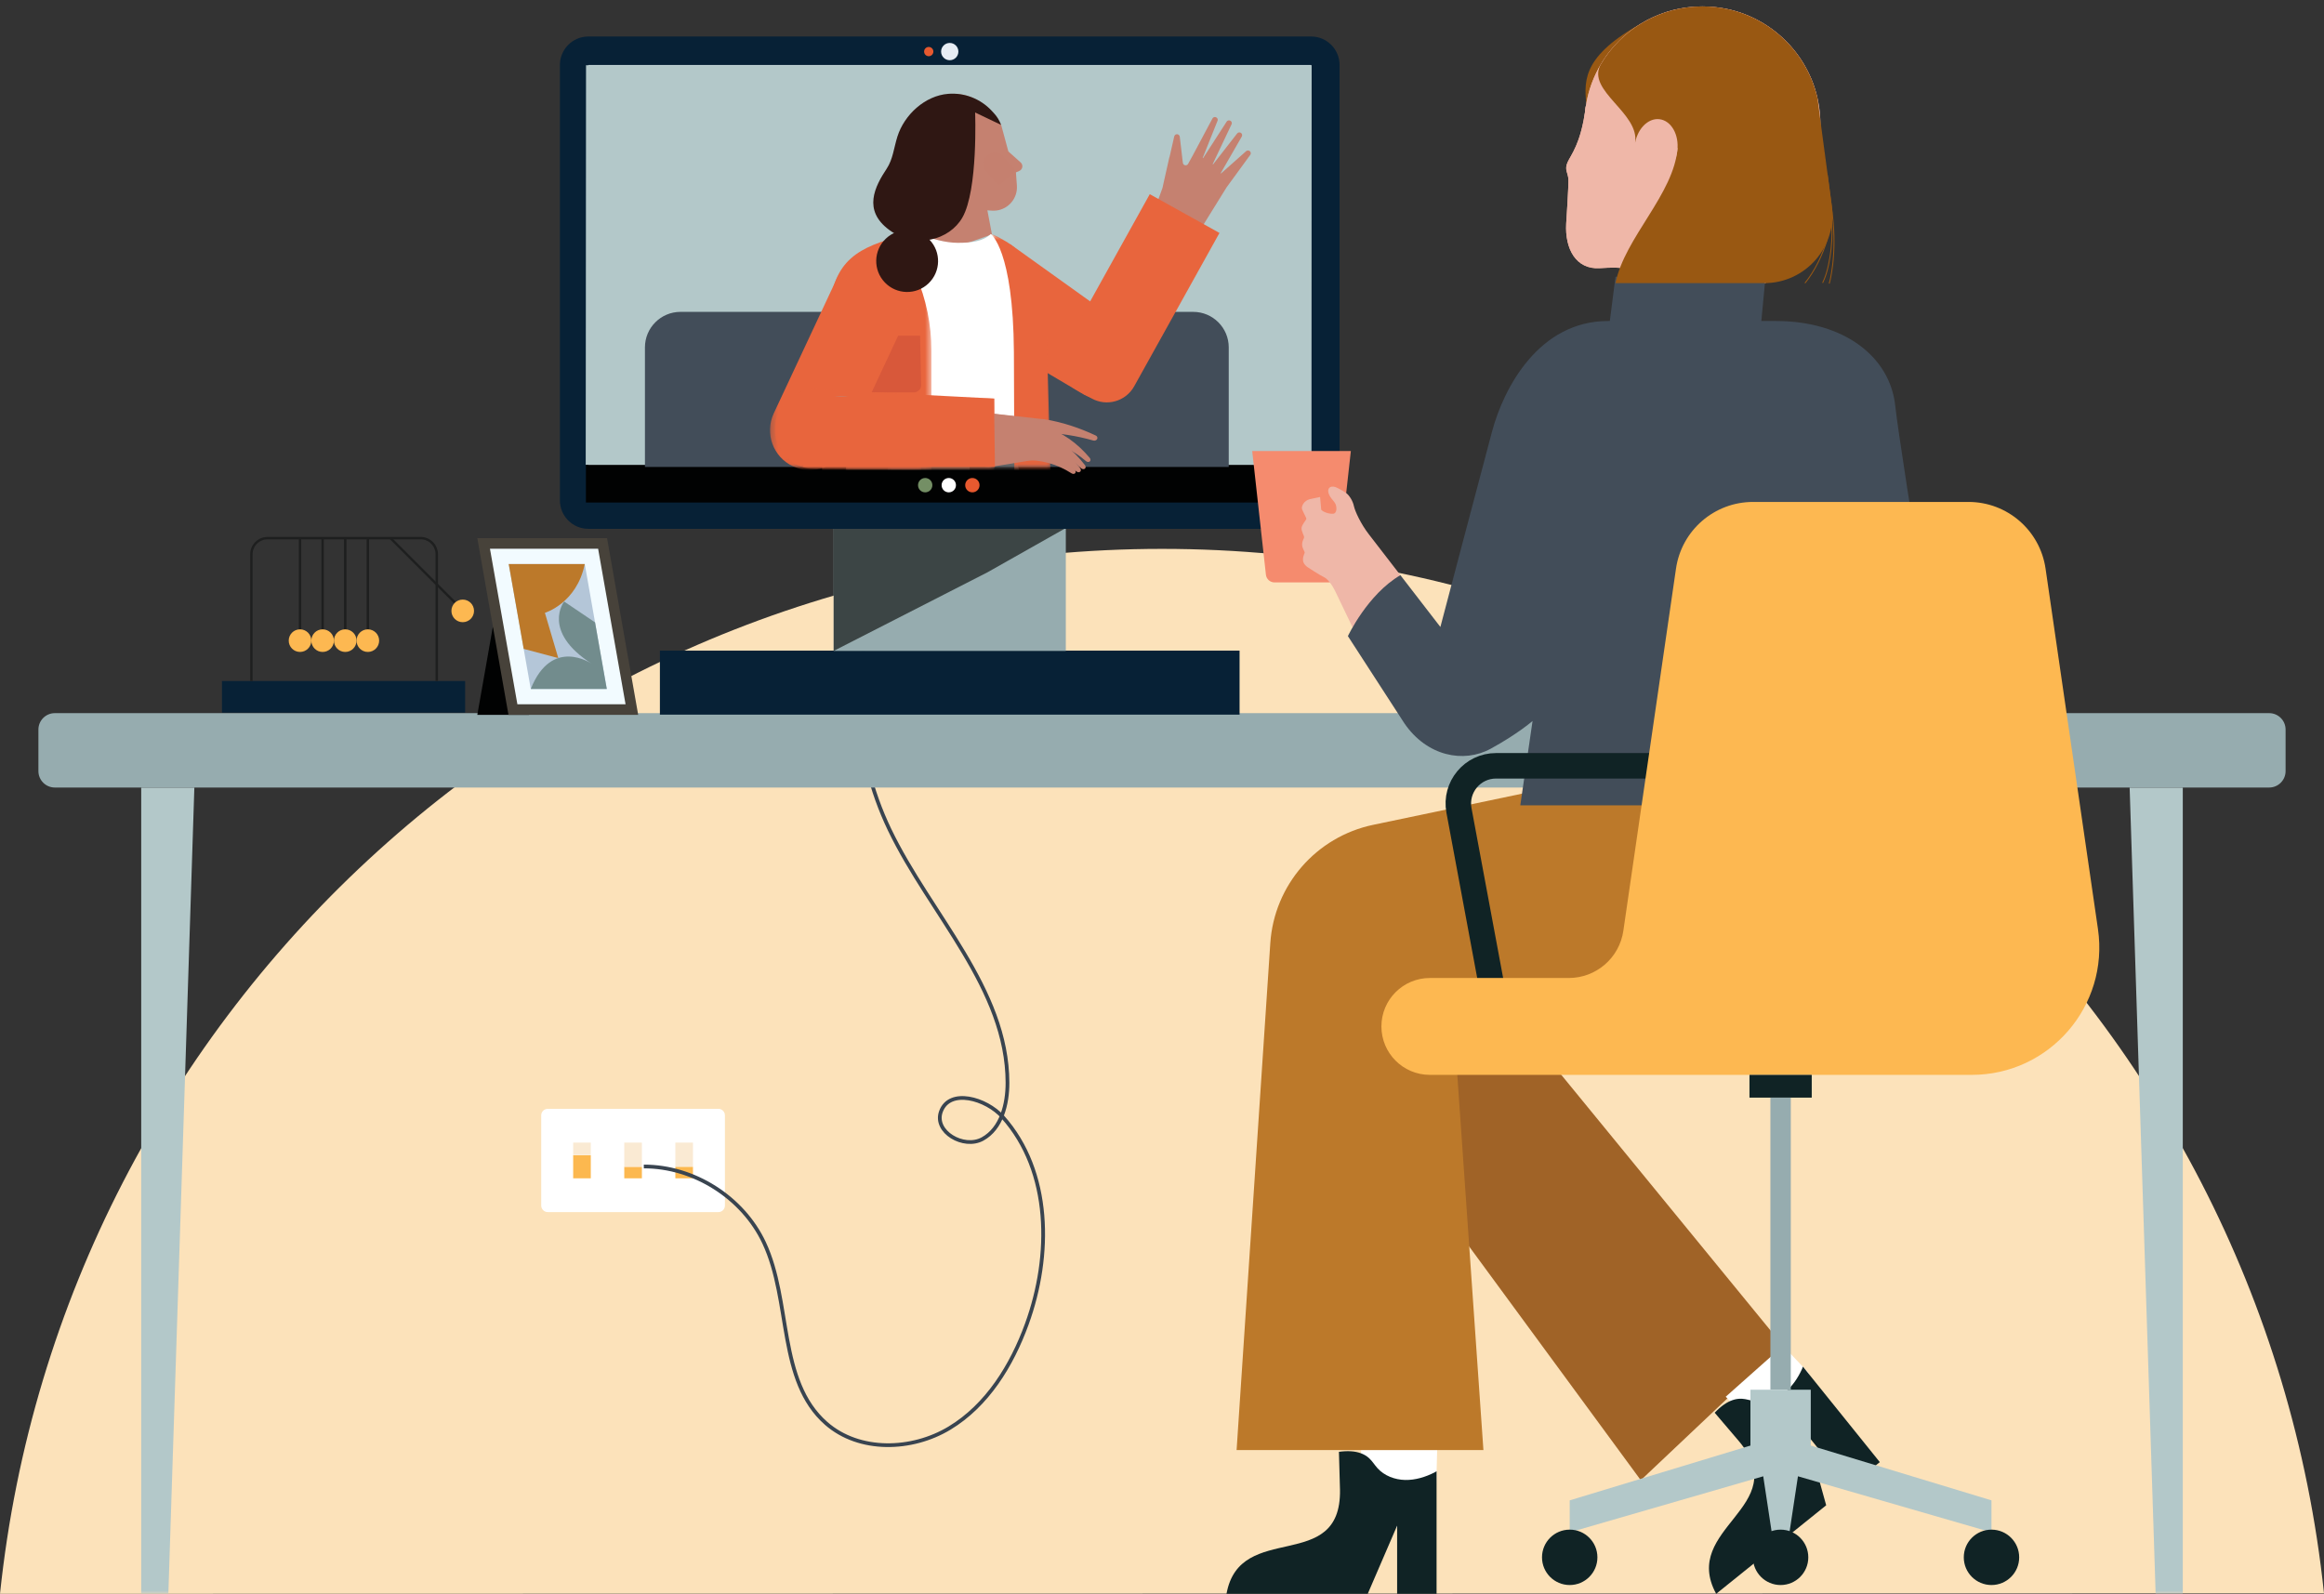<?xml version="1.0" encoding="UTF-8"?>
<svg width="363px" height="249px" viewBox="0 0 363 249" version="1.1" xmlns="http://www.w3.org/2000/svg" xmlns:xlink="http://www.w3.org/1999/xlink">
    <rect x="0" y="0" width="363" height="249" fill="#333333" stroke="none"/>
    <title>project-midas-role-page-why-hire</title>
    <defs>
        <polygon id="path-1" points="0 248 363 248 363 0.009 0 0.009"></polygon>
        <polygon id="path-3" points="0.519 0.87 28.604 0.87 28.604 4.957 0.519 4.957"></polygon>
        <polygon id="path-5" points="0.729 0.576 21.149 0.576 21.149 6.957 0.729 6.957"></polygon>
        <polygon id="path-7" points="0.749 0.57 10.564 0.57 10.564 36.957 0.749 36.957"></polygon>
        <polygon id="path-9" points="0.557 0.982 18.483 0.982 18.483 36.957 0.557 36.957"></polygon>
        <polygon id="path-11" points="0.797 0.86 12.884 0.86 12.884 1.957 0.797 1.957"></polygon>
        <polygon id="path-13" points="0.272 0.102 22.188 0.102 22.188 29.957 0.272 29.957"></polygon>
        <polygon id="path-15" points="0.017 0.823 34.373 0.823 34.373 12.957 0.017 12.957"></polygon>
        <polygon id="path-17" points="0.476 0.009 37.34 0.009 37.34 36.877 0.476 36.877"></polygon>
    </defs>
    <g id="project-midas-role-page-why-hire" stroke="none" stroke-width="1" fill="none" fill-rule="evenodd">
        <g id="WH_Video-Interview-Copy">
            <g id="Group-29" transform="translate(0, 0.991)">
                <path d="M363,247.927 C353.343,156.221 275.77,84.755 181.504,84.755 C87.214,84.755 9.624,156.259 0,248 L363,247.927 Z" id="Fill-1" fill="#FCE2BA"></path>
                <path d="M112.21,188.365 L85.559,188.365 C84.994,188.365 84.536,187.907 84.536,187.344 L84.536,173.252 C84.536,172.687 84.994,172.23 85.559,172.23 L112.21,172.23 C112.773,172.23 113.231,172.687 113.231,173.252 L113.231,187.344 C113.231,187.907 112.773,188.365 112.21,188.365" id="Fill-3" fill="#FFFFFF"></path>
                <mask id="mask-2" fill="white">
                    <use xlink:href="#path-1"></use>
                </mask>
                <g id="Clip-6"></g>
                <polygon id="Fill-5" fill="#FCB84F" mask="url(#mask-2)" points="89.527 183.088 92.28 183.088 92.28 179.48 89.527 179.48"></polygon>
                <polygon id="Fill-7" fill="#FAEAD3" mask="url(#mask-2)" points="89.527 179.461 92.28 179.461 92.28 177.506 89.527 177.506"></polygon>
                <polygon id="Fill-8" fill="#FCB84F" mask="url(#mask-2)" points="97.508 183.088 100.261 183.088 100.261 181.294 97.508 181.294"></polygon>
                <polygon id="Fill-9" fill="#FAEAD3" mask="url(#mask-2)" points="97.508 181.274 100.261 181.274 100.261 177.506 97.508 177.506"></polygon>
                <polygon id="Fill-10" fill="#FCB84F" mask="url(#mask-2)" points="105.487 183.088 108.24 183.088 108.24 181.284 105.487 181.284"></polygon>
                <polygon id="Fill-11" fill="#FAEAD3" mask="url(#mask-2)" points="105.487 181.265 108.24 181.265 108.24 177.507 105.487 177.507"></polygon>
                <path d="M173.026,75.149 C160.251,71.331 144.963,78.401 138.583,90.109 C132.204,101.816 133.179,116.606 138.951,128.626 C145.323,141.896 157.329,153.432 157.365,168.153 C157.373,171.518 156.422,175.315 153.476,176.941 C150.53,178.568 145.815,175.818 146.971,172.658 C148.314,168.988 154.029,170.6 156.631,173.514 C164.225,182.019 164.282,195.139 160.386,205.855 C158.035,212.321 154.206,218.547 148.317,222.106 C142.429,225.665 134.213,225.909 129.041,221.372 C121.438,214.702 123.644,202.312 119.347,193.157 C116.021,186.071 108.389,181.229 100.562,181.239" id="Stroke-12" stroke="#394450" stroke-width="0.583" mask="url(#mask-2)"></path>
                <polygon id="Fill-13" fill="#B3C8C9" mask="url(#mask-2)" points="26.297 248 22.057 248 22.057 122.038 30.358 122.038"></polygon>
                <polygon id="Fill-14" fill="#B3C8C9" mask="url(#mask-2)" points="336.703 248 340.943 248 340.943 122.038 332.642 122.038"></polygon>
                <path d="M354.435,122.038 L8.565,122.038 C7.149,122.038 6,120.89 6,119.473 L6,112.981 C6,111.565 7.149,110.417 8.565,110.417 L354.435,110.417 C355.851,110.417 357,111.565 357,112.981 L357,119.473 C357,120.89 355.851,122.038 354.435,122.038" id="Fill-15" fill="#96ACAF" mask="url(#mask-2)"></path>
                <polygon id="Fill-16" fill="#072136" mask="url(#mask-2)" points="103.074 110.651 193.617 110.651 193.617 100.651 103.074 100.651"></polygon>
                <polygon id="Fill-17" fill="#96ACAF" mask="url(#mask-2)" points="130.216 100.696 166.477 100.696 166.477 81.499 130.216 81.499"></polygon>
                <polygon id="Fill-18" fill="#3C4545" mask="url(#mask-2)" points="154.212 88.431 130.216 100.696 130.216 81.499 166.477 81.499"></polygon>
                <polygon id="Fill-19" fill="#E7EDF4" mask="url(#mask-2)" points="89.087 79.992 207.605 79.992 207.605 6.344 89.087 6.344"></polygon>
                <path d="M91.905,77.174 L204.786,77.174 L204.786,9.162 L91.905,9.162 L91.905,77.174 Z M204.786,4.712 L91.905,4.712 C89.447,4.712 87.455,6.704 87.455,9.162 L87.455,77.174 C87.455,79.632 89.447,81.624 91.905,81.624 L204.786,81.624 C207.244,81.624 209.236,79.632 209.236,77.174 L209.236,9.162 C209.236,6.704 207.244,4.712 204.786,4.712 L204.786,4.712 Z" id="Fill-20" fill="#072136" mask="url(#mask-2)"></path>
                <path d="M149.696,7.067 C149.696,7.813 149.092,8.417 148.345,8.417 C147.6,8.417 146.996,7.813 146.996,7.067 C146.996,6.321 147.6,5.717 148.345,5.717 C149.092,5.717 149.696,6.321 149.696,7.067" id="Fill-21" fill="#E7EDF4" mask="url(#mask-2)"></path>
                <path d="M145.788,7.067 C145.788,7.467 145.465,7.791 145.064,7.791 C144.665,7.791 144.341,7.467 144.341,7.067 C144.341,6.667 144.665,6.343 145.064,6.343 C145.465,6.343 145.788,6.667 145.788,7.067" id="Fill-22" fill="#E7592F" mask="url(#mask-2)"></path>
                <polygon id="Fill-23" fill="#B3C8C9" mask="url(#mask-2)" points="91.487 71.617 204.824 71.617 204.872 9.199 91.535 9.199"></polygon>
                <polygon id="Fill-24" fill="#010202" mask="url(#mask-2)" points="91.519 77.514 204.872 77.514 204.872 71.632 91.519 71.632"></polygon>
                <path d="M145.633,74.805 C145.633,75.424 145.131,75.926 144.512,75.926 C143.893,75.926 143.391,75.424 143.391,74.805 C143.391,74.186 143.893,73.683 144.512,73.683 C145.131,73.683 145.633,74.186 145.633,74.805" id="Fill-25" fill="#748F65" mask="url(#mask-2)"></path>
                <path d="M149.317,74.805 C149.317,75.424 148.815,75.926 148.195,75.926 C147.576,75.926 147.074,75.424 147.074,74.805 C147.074,74.186 147.576,73.683 148.195,73.683 C148.815,73.683 149.317,74.186 149.317,74.805" id="Fill-26" fill="#FFFFFF" mask="url(#mask-2)"></path>
                <path d="M153.001,74.805 C153.001,75.424 152.499,75.926 151.88,75.926 C151.261,75.926 150.759,75.424 150.759,74.805 C150.759,74.186 151.261,73.683 151.88,73.683 C152.499,73.683 153.001,74.186 153.001,74.805" id="Fill-27" fill="#E7592F" mask="url(#mask-2)"></path>
                <path d="M191.925,71.957 L100.737,71.957 L100.737,53.279 C100.737,50.215 103.222,47.73 106.288,47.73 L186.374,47.73 C189.441,47.73 191.925,50.215 191.925,53.279 L191.925,71.957 Z" id="Fill-28" fill="#424D59" mask="url(#mask-2)"></path>
            </g>
            <g id="Group-91" transform="translate(120, 13.991)">
                <g id="Group-50" transform="translate(18, 54)">
                    <mask id="mask-4" fill="white">
                        <use xlink:href="#path-3"></use>
                    </mask>
                    <g id="Clip-49"></g>
                    <path d="M20.396,49.113 L20.396,49.113 C16.239,49.433 12.418,46.82 11.21,42.829 L6.079,23.121 C1.714,17.886 -0.215,11.041 0.771,4.298 L1.058,2.341 L20.163,0.87 L28.41,38.423 C29.515,43.675 25.748,48.701 20.396,49.113" id="Fill-48" fill="#686868" mask="url(#mask-4)"></path>
                </g>
                <path d="M60.486,18.357 C60.566,18.207 60.626,18.046 60.663,17.88 C60.664,17.879 60.664,17.878 60.664,17.877 L61.571,15.382 C61.573,15.377 61.573,15.371 61.574,15.365 L61.615,15.186 L62.652,10.556 L62.673,10.555 L63.403,7.355 L63.412,7.318 C63.458,7.119 63.64,6.966 63.867,6.978 C64.083,6.99 64.254,7.169 64.278,7.384 L64.737,11.291 L64.769,11.481 C64.772,11.502 64.777,11.523 64.783,11.542 C64.89,11.902 65.394,11.935 65.577,11.607 L66.298,10.303 L69.377,4.525 C69.507,4.28 69.849,4.198 70.089,4.432 C70.201,4.542 70.233,4.711 70.182,4.86 L67.866,10.651 C67.848,10.696 67.91,10.729 67.936,10.688 L71.595,5.015 C71.745,4.782 72.092,4.727 72.311,4.98 C72.415,5.098 72.433,5.27 72.371,5.414 L69.424,11.629 C69.404,11.672 69.463,11.708 69.492,11.67 L73.242,6.853 C73.395,6.663 73.686,6.628 73.883,6.811 C74.035,6.951 74.055,7.184 73.952,7.362 L70.682,13.041 C70.659,13.08 70.709,13.121 70.743,13.09 L74.636,9.627 C74.827,9.458 75.141,9.476 75.304,9.727 C75.401,9.875 75.385,10.07 75.282,10.213 L75.277,10.219 L71.587,15.277 C71.586,15.278 71.586,15.278 71.585,15.279 L68.104,20.898 C68.003,21.045 67.923,21.205 67.866,21.375 L65.256,28.028 C65.248,28.048 65.226,28.058 65.206,28.051 L57.212,25.291 C57.189,25.283 57.178,25.258 57.188,25.236 L60.486,18.357 Z" id="Fill-51" fill="#C58170"></path>
                <path d="M57.403,45.682 L57.403,45.682 C55.475,48.504 51.633,49.246 48.794,47.345 L30.788,36.705 L37.797,24.158 L55.724,36.993 C58.602,38.92 59.356,42.823 57.403,45.682" id="Fill-53" fill="#E8653D"></path>
                <path d="M59.59,16.344 L70.478,22.399 L57.154,46.359 C55.843,48.718 52.867,49.566 50.509,48.255 L48.163,46.95 C45.804,45.638 44.955,42.663 46.267,40.304 L59.59,16.344 Z" id="Fill-55" fill="#E8653D"></path>
                <path d="M25.472,25.954 L34.939,22.625 L34.225,18.867 L34.915,18.916 C36.899,19.058 38.583,17.606 38.816,15.714 C38.845,15.479 38.852,15.238 38.834,14.992 L38.745,13.766 L38.685,12.943 L39.205,12.717 C39.743,12.485 39.858,11.773 39.421,11.384 L37.503,9.67 L36.436,5.73 C36.115,4.544 33.22,0.975 29.705,0.711 C26.191,0.447 22.451,2.825 21.64,4.914 C20.058,8.993 22.409,13.115 22.409,13.115 L25.472,25.954 Z" id="Fill-57" fill="#C58170"></path>
                <g id="Group-63" transform="translate(11, 52)">
                    <mask id="mask-6" fill="white">
                        <use xlink:href="#path-5"></use>
                    </mask>
                    <g id="Clip-62"></g>
                    <path d="M10.803,50.623 L10.803,50.623 C6.691,49.936 3.609,46.481 3.393,42.317 L3.143,21.954 C0.162,15.824 -0.067,8.716 2.51,2.407 L3.257,0.576 L20.376,3.436 L21.149,42.168 C20.961,47.532 16.097,51.507 10.803,50.623" id="Fill-61" fill="#7B7165" mask="url(#mask-6)"></path>
                </g>
                <path d="M20.19,23.041 L20.19,55.99 L39.683,55.99 L39.485,40.028 L37.112,23.812 L34.749,22.57 C33.547,23.738 31.66,23.945 29.603,23.945 C27.752,23.945 25.162,23.299 24.103,22.57 L20.19,23.041 Z" id="Fill-64" fill="#FFFFFF"></path>
                <g id="Group-68" transform="translate(34, 22)">
                    <mask id="mask-8" fill="white">
                        <use xlink:href="#path-7"></use>
                    </mask>
                    <g id="Clip-67"></g>
                    <path d="M4.368,19.041 L4.496,53.204 C4.479,54.516 5.073,55.586 5.823,55.595 L10.564,56.331 L9.497,16.198 C9.316,9.405 6.753,3.791 3.126,1.727 C2.622,1.441 1.283,0.615 0.749,0.57 C0.749,0.57 4.271,2.944 4.368,19.041" id="Fill-66" fill="#E8653D" mask="url(#mask-8)"></path>
                </g>
                <g id="Group-71" transform="translate(7, 22)">
                    <mask id="mask-10" fill="white">
                        <use xlink:href="#path-9"></use>
                    </mask>
                    <g id="Clip-70"></g>
                    <path d="M18.483,18.785 L18.483,53.742 C18.483,55.055 17.421,56.118 16.108,56.118 L0.557,56.118 L2.36,16.001 C2.302,6.263 5.301,3.463 11.697,1.445 C12.158,1.299 12.629,1.172 13.109,1.066 L13.488,0.982 L16.061,6.987 C17.66,10.716 18.483,14.729 18.483,18.785" id="Fill-69" fill="#E8653D" mask="url(#mask-10)"></path>
                </g>
                <g id="Group-74" transform="translate(11, 57)">
                    <mask id="mask-12" fill="white">
                        <use xlink:href="#path-11"></use>
                    </mask>
                    <g id="Clip-73"></g>
                    <path d="M11.553,13.862 L2.128,13.862 C1.372,13.862 0.768,13.233 0.798,12.477 L1.174,0.86 L12.884,0.86 L12.884,12.531 C12.884,13.266 12.288,13.862 11.553,13.862" id="Fill-72" fill="#D8583A" mask="url(#mask-12)"></path>
                </g>
                <path d="M22.702,47.309 L14.336,47.309 C13.664,47.309 13.128,46.785 13.154,46.156 L13.321,38.453 L23.717,38.453 L23.884,46.2 C23.884,46.812 23.354,47.309 22.702,47.309" id="Fill-75" fill="#D8583A"></path>
                <g id="Group-79" transform="translate(0, 29)">
                    <mask id="mask-14" fill="white">
                        <use xlink:href="#path-13"></use>
                    </mask>
                    <g id="Clip-78"></g>
                    <path d="M3.86,29.857 L3.86,29.857 C0.764,28.407 -0.584,24.734 0.838,21.626 L10.907,0.102 L22.188,5.386 L12.167,26.807 C10.726,29.956 6.995,31.326 3.86,29.857" id="Fill-77" fill="#E8653D" mask="url(#mask-14)"></path>
                </g>
                <g id="Group-82" transform="translate(1, 46)">
                    <mask id="mask-16" fill="white">
                        <use xlink:href="#path-15"></use>
                    </mask>
                    <g id="Clip-81"></g>
                    <path d="M0.017,7.012 L0.017,7.012 C0.039,3.594 2.812,0.832 6.23,0.823 L34.373,2.277 L34.302,13.463 L6.264,13.281 C2.801,13.29 -0.004,10.474 0.017,7.012" id="Fill-80" fill="#E8653D" mask="url(#mask-16)"></path>
                </g>
                <path d="M18.203,30.131 C20.047,32.059 23.104,32.127 25.032,30.282 C26.96,28.438 27.028,25.38 25.183,23.452 C23.34,21.525 20.282,21.457 18.353,23.301 C16.426,25.145 16.358,28.203 18.203,30.131" id="Fill-83" fill="#2F1713"></path>
                <path d="M36.361,5.518 L32.311,3.581 C32.311,3.581 32.787,15.696 30.32,19.997 C28.305,23.508 23.024,24.986 18.878,21.917 C14.73,18.849 16.646,15.157 18.498,12.359 C19.48,10.872 19.619,9.104 20.168,7.355 C21.245,3.926 24.489,0.943 28.124,0.666 C30.674,0.47 33.173,1.45 34.911,3.326 L35.25,3.692 C35.739,4.22 36.117,4.841 36.361,5.518" id="Fill-85" fill="#2F1713"></path>
                <path d="M34.049,12.838 L35.748,14.735 C35.89,14.894 36.133,14.907 36.291,14.766 L38.379,12.897 C38.537,12.755 38.55,12.512 38.408,12.354 L36.71,10.456 C36.052,9.721 34.923,9.659 34.189,10.317 C33.454,10.974 33.392,12.103 34.049,12.838" id="Fill-87" fill="#C5806F"></path>
                <path d="M41.143,22.776 C41.149,22.776 41.15,22.767 41.143,22.767 C41.137,22.767 41.137,22.776 41.143,22.776" id="Fill-89" fill="#FDD7CE"></path>
            </g>
            <g id="Group-181" transform="translate(34, 0.991)">
                <path d="M98.276,60.98 L124.737,64.085 L119.242,71.823 L97.338,71.888 C94.03,71.847 91.535,68.713 92.067,65.448 C92.547,62.499 95.328,60.499 98.276,60.98" id="Fill-92" fill="#C58170"></path>
                <path d="M128.023,70.755 L121.501,71.836 C120.444,72.012 119.359,71.933 118.335,71.607 L110.4,69.077 L112.448,62.661 L128.856,64.486 L128.023,70.755 Z" id="Fill-94" fill="#C58170"></path>
                <path d="M137.164,67.053 C134.656,65.868 131.939,64.952 129.087,64.493 C128.445,64.392 127.941,64.774 127.85,65.35 C127.766,65.928 128.062,66.485 128.632,66.589 C128.684,66.599 128.746,66.605 128.801,66.606 C131.493,66.666 134.18,67.087 136.79,67.833 C137.022,67.9 137.3,67.783 137.389,67.563 C137.467,67.364 137.361,67.146 137.164,67.053" id="Fill-96" fill="#C58170"></path>
                <path d="M136.199,70.524 C134.328,68.3 131.891,66.461 129.272,65.808 C128.685,65.662 128.101,66.05 127.917,66.628 C127.734,67.208 127.953,67.758 128.452,67.882 C128.501,67.894 128.553,67.903 128.603,67.906 C131.055,68.076 133.547,69.266 135.635,71.053 C135.824,71.213 136.099,71.225 136.243,71.074 C136.375,70.936 136.347,70.701 136.199,70.524" id="Fill-98" fill="#C58170"></path>
                <path d="M135.46,71.666 C133.691,69.376 131.343,67.398 128.764,66.6 C128.188,66.421 127.58,66.779 127.375,67.35 C127.167,67.924 127.366,68.487 127.858,68.638 C127.906,68.653 127.959,68.665 128.008,68.669 C130.434,68.966 132.859,70.294 134.863,72.162 C135.044,72.329 135.318,72.353 135.474,72.21 C135.613,72.082 135.602,71.849 135.46,71.666" id="Fill-100" fill="#C58170"></path>
                <path d="M133.847,72.345 C131.759,70.289 129.163,68.756 126.462,68.363 C126.454,68.361 126.447,68.361 126.44,68.359 C125.707,68.257 125.064,68.795 124.895,69.512 C124.725,70.231 124.998,70.869 125.608,70.954 C125.688,70.965 125.776,70.966 125.858,70.959 C128.377,70.736 131.036,71.458 133.379,72.957 C133.382,72.959 133.384,72.96 133.387,72.962 C133.596,73.094 133.864,73.07 133.971,72.887 C134.065,72.731 134.004,72.499 133.847,72.345" id="Fill-102" fill="#C58170"></path>
                <path d="M134.704,72.132 C132.855,69.886 130.452,67.988 127.832,67.222 C127.824,67.22 127.818,67.218 127.81,67.216 C127.104,67.012 126.389,67.466 126.155,68.165 C125.923,68.866 126.156,69.547 126.742,69.715 C126.817,69.737 126.903,69.75 126.984,69.753 C129.452,69.858 131.979,70.938 134.144,72.663 C134.146,72.665 134.147,72.667 134.15,72.668 C134.345,72.822 134.619,72.826 134.754,72.666 C134.872,72.527 134.844,72.301 134.704,72.132" id="Fill-104" fill="#C58170"></path>
                <polygon id="Fill-106" fill="#E8653D" points="121.407 71.945 91.495 71.945 91.495 60.917 121.261 61.277"></polygon>
                <polygon id="Fill-108" fill="#A06327" points="195.748 149.67 244.507 209.249 222.285 230.251 176.892 168.424"></polygon>
                <path d="M190.301,232.224 L190.48,225.542 L178.608,225.542 C178.608,228.961 177.574,230.251 177.574,230.251 L176.892,236.574 L187.829,238.173 L190.301,232.224 Z" id="Fill-110" fill="#FFFFFF"></path>
                <path d="M215.249,120.587 L180.479,127.868 C171.585,129.731 165.02,137.287 164.416,146.355 L159.152,225.542 L197.704,225.542 L193.344,162.896 L242.685,162.896 C256.964,162.896 262.183,137.653 262.183,137.653 L255.625,120.587 L225.208,118.591 L215.249,120.587 Z" id="Fill-112" fill="#BC792A"></path>
                <path d="M157.576,248 L179.634,248 L184.226,237.349 L184.226,248 L190.387,248 L190.387,228.841 L190.079,229.03 C188.653,229.755 187.07,230.244 185.471,230.212 C183.864,230.173 182.241,229.566 181.162,228.376 C180.697,227.865 180.343,227.25 179.822,226.785 C179.097,226.124 178.097,225.809 177.113,225.738 C176.451,225.683 175.789,225.729 175.136,225.816 L175.301,231.748 C175.513,245.006 159.664,236.436 157.576,248" id="Fill-114" fill="#102325"></path>
                <path d="M248.487,213.469 L244.507,209.249 L235.55,217.211 C238.005,219.591 238.211,221.231 238.211,221.231 L242.274,226.123 L251.037,219.386 L248.487,213.469 Z" id="Fill-116" fill="#FFFFFF"></path>
                <path d="M234.06,248 L251.243,234.168 L248.141,222.992 L254.82,231.289 L259.619,227.425 L247.605,212.501 L247.484,212.842 C246.828,214.3 245.901,215.674 244.635,216.652 C243.359,217.629 241.714,218.174 240.127,217.924 C239.444,217.817 238.783,217.561 238.086,217.524 C237.107,217.463 236.129,217.845 235.318,218.408 C234.768,218.779 234.283,219.231 233.828,219.709 L237.676,224.226 C246.156,234.42 228.434,237.683 234.06,248" id="Fill-118" fill="#102325"></path>
                <path d="M223.661,1.953 C213.314,7.39 213.402,11.251 213.764,15.191 L223.661,1.953 Z" id="Fill-120" fill="#995812"></path>
                <path d="M176.999,69.465 L174.859,88.792 C174.783,89.478 174.204,89.996 173.515,89.996 L165.076,89.996 C164.387,89.996 163.807,89.478 163.731,88.792 L161.589,69.465 L176.999,69.465 Z" id="Fill-122" fill="#F58B6E"></path>
                <path d="M184.738,88.864 L179.834,82.509 C178.551,80.871 177.635,78.843 177.472,78.059 C177.309,77.274 176.779,76.424 176.308,76.064 C175.838,75.704 174.922,75.246 174.922,75.246 C174.006,74.756 173.319,75.119 173.482,75.918 C173.646,76.718 174.366,77.241 174.594,77.732 C174.823,78.222 174.856,79.236 174.202,79.269 C173.548,79.301 172.698,79.007 172.371,78.647 L172.193,76.652 L170.591,76.989 C169.672,77.224 169.327,78.038 169.345,78.391 C169.364,78.745 170.093,79.9 170.047,80.088 C170,80.276 169.346,80.967 169.298,81.483 C169.249,81.999 169.695,82.657 169.695,82.915 C169.695,83.174 169.41,83.408 169.387,84.042 C169.366,84.676 169.812,85.122 169.789,85.357 C169.765,85.592 168.942,86.749 170.28,87.641 C171.618,88.533 172.983,89.308 173.077,89.337 C173.993,90.07 174.623,91.509 174.623,91.509 L177.824,98.17 L184.738,88.864 Z" id="Fill-124" fill="#EFB7A8"></path>
                <path d="M250.341,18.443 C250.341,28.623 242.089,36.876 231.908,36.876 C221.728,36.876 213.475,28.623 213.475,18.443 C213.475,8.263 221.728,0.01 231.908,0.01 C242.089,0.01 250.341,8.263 250.341,18.443" id="Fill-126" fill="#EFB7A8"></path>
                <path d="M213.688,15.633 C212.99,21.429 211.352,23.214 210.839,24.381 C210.326,25.548 210.933,26.015 210.978,27.042 C211.025,28.069 210.633,33.95 210.633,33.95 C210.418,37.871 212.145,41.138 215.88,40.904 C219.614,40.671 221.293,40.764 221.293,43.238 L241.768,43.238 C243.226,36.425 244.444,32.603 247.309,28.575 L213.688,15.633 Z" id="Fill-128" fill="#EFB7A8"></path>
                <g id="Group-132" transform="translate(213, 0)">
                    <mask id="mask-18" fill="white">
                        <use xlink:href="#path-17"></use>
                    </mask>
                    <g id="Clip-131"></g>
                    <path d="M37.34,18.443 C37.34,22.187 36.225,25.669 34.308,28.576 C34.308,28.579 34.305,28.579 34.305,28.582 C34.151,28.798 33.998,29.016 33.856,29.232 C30.872,33.36 26.22,36.201 20.888,36.769 C20.238,36.842 19.576,36.877 18.906,36.877 C15.772,36.877 12.818,36.093 10.23,34.71 C9.517,34.328 8.828,33.9 8.173,33.427 C7.797,33.159 7.43,32.874 7.074,32.577 C3.039,29.194 0.476,24.119 0.476,18.443 C0.476,17.727 0.517,17.019 0.598,16.322 C0.63,16.107 0.659,15.885 0.686,15.655 C0.686,15.649 0.689,15.64 0.689,15.634 C0.758,15.186 0.843,14.743 0.942,14.306 C1.367,12.453 2.072,10.705 3.007,9.111 C3.252,8.697 3.512,8.293 3.788,7.899 C7.118,3.13 12.649,0.009 18.906,0.009 C20.322,0.009 21.7,0.17 23.024,0.47 C29.926,2.043 35.354,7.494 36.898,14.405 C37.031,15.005 37.137,15.617 37.209,16.237 L37.244,16.57 C37.285,16.957 37.312,17.348 37.326,17.741 C37.334,17.974 37.34,18.207 37.34,18.443" id="Fill-130" fill="#EFB7A8" mask="url(#mask-18)"></path>
                </g>
                <path d="M247.308,28.576 C247.308,28.579 247.305,28.579 247.305,28.582 C247.151,28.798 246.999,29.016 246.857,29.232 C245.041,31.935 243.931,34.627 242.944,38.281 L242.941,38.284 C242.541,39.758 242.165,41.387 241.77,43.24 L221.293,43.24 C221.293,40.764 219.616,40.67 215.88,40.903 C212.145,41.139 210.42,37.87 210.633,33.949 C210.633,33.949 211.026,28.069 210.98,27.041 C210.933,26.015 210.327,25.549 210.839,24.381 C211.332,23.262 212.859,21.572 213.599,16.322 C213.631,16.106 213.66,15.885 213.686,15.655 C213.686,15.649 213.689,15.64 213.689,15.634 L221.456,18.623 L247.308,28.576 Z" id="Fill-133" fill="#EFB7A8"></path>
                <polygon id="Fill-135" fill="#424D59" points="241.769 42.241 240.917 51.239 217.184 51.239 218.333 42.239"></polygon>
                <path d="M205.379,111.643 C205.379,111.643 203.045,113.682 198.832,115.98 C194.619,118.278 188.878,117.16 185.351,111.997 L176.537,98.385 C176.537,98.385 179.606,91.851 184.738,88.864 L190.983,96.956 C190.983,96.956 197.19,73.373 199.052,66.423 C200.913,59.472 206.441,49.155 217.184,49.155 L231.908,49.155 L243.384,49.155 C254.104,49.155 261.211,54.796 262.026,62.37 C262.842,69.943 271.853,124.82 271.853,124.82 L203.464,124.82 L205.379,111.643 Z" id="Fill-137" fill="#424D59"></path>
                <path d="M218.332,43.24 L241.575,43.24 C248.019,43.24 252.985,37.562 252.129,31.175 L250.326,17.74 L249.897,14.405 C248.353,7.494 242.926,2.043 236.023,0.469 C234.7,0.169 233.322,0.009 231.906,0.009 C225.133,0.009 219.209,3.665 216.007,9.111 C213.778,13.207 222.13,16.646 221.397,21.299 L228.027,22.137 C227.474,29.356 219.799,36.068 218.332,43.24" id="Fill-139" fill="#995812"></path>
                <path d="M227.992,22.542 C227.69,25.03 225.954,26.866 224.113,26.642 C222.273,26.418 221.027,24.221 221.329,21.733 C221.631,19.245 223.368,17.409 225.208,17.633 C227.048,17.856 228.295,20.054 227.992,22.542" id="Fill-141" fill="#EFB7A8"></path>
                <path d="M251.394,26.272 L252.199,32.428 C253.004,38.988 251.72,43.313 251.72,43.313" id="Stroke-143" stroke="#995812" stroke-width="0.146"></path>
                <path d="M251.64,30.332 C252.337,33.645 252.324,37.103 251.601,40.41 C251.391,41.367 251.118,42.325 250.686,43.202" id="Stroke-145" stroke="#995812" stroke-width="0.146"></path>
                <path d="M247.925,43.239 C249.44,41.394 250.724,38.742 251.388,36.449" id="Stroke-147" stroke="#995812" stroke-width="0.146"></path>
                <path d="M227.487,118.644 L199.677,118.644 C195.992,118.644 193.212,121.99 193.885,125.614 L199.35,154.968" id="Stroke-149" stroke="#102325" stroke-width="3.983"></path>
                <path d="M273.989,166.927 L189.339,166.927 C185.159,166.927 181.771,163.539 181.771,159.36 C181.771,155.18 185.159,151.793 189.339,151.793 L211.038,151.793 C215.316,151.793 218.945,148.652 219.561,144.419 L227.785,87.835 C228.654,81.856 233.779,77.422 239.821,77.422 L273.471,77.422 C279.513,77.422 284.638,81.856 285.508,87.835 L293.694,144.151 C295.44,156.161 286.126,166.927 273.989,166.927" id="Fill-151" fill="#FDB851"></path>
                <polygon id="Fill-153" fill="#102325" points="239.26 170.482 248.987 170.482 248.987 166.927 239.26 166.927"></polygon>
                <line x1="244.123" y1="170.482" x2="244.123" y2="216.115" id="Stroke-155" stroke="#96ACAF" stroke-width="3.186"></line>
                <polygon id="Fill-156" fill="#B3C8C9" points="239.411 227.267 248.835 227.267 248.835 216.115 239.411 216.115"></polygon>
                <polygon id="Fill-157" fill="#B3C8C9" points="277.062 233.398 277.062 238.392 246.833 229.638 245.44 238.846 242.805 238.846 241.411 229.638 211.183 238.392 211.183 233.398 244.123 223.406"></polygon>
                <path d="M248.449,242.299 C248.449,244.688 246.512,246.626 244.122,246.626 C241.732,246.626 239.796,244.688 239.796,242.299 C239.796,239.909 241.732,237.972 244.122,237.972 C246.512,237.972 248.449,239.909 248.449,242.299" id="Fill-158" fill="#102325"></path>
                <path d="M281.389,242.299 C281.389,244.688 279.452,246.626 277.062,246.626 C274.673,246.626 272.736,244.688 272.736,242.299 C272.736,239.909 274.673,237.972 277.062,237.972 C279.452,237.972 281.389,239.909 281.389,242.299" id="Fill-159" fill="#102325"></path>
                <path d="M215.509,242.299 C215.509,244.688 213.572,246.626 211.183,246.626 C208.793,246.626 206.856,244.688 206.856,242.299 C206.856,239.909 208.793,237.972 211.183,237.972 C213.572,237.972 215.509,239.909 215.509,242.299" id="Fill-160" fill="#102325"></path>
                <polygon id="Fill-163" fill="#010202" points="42.989 96.882 40.554 110.688 48.627 110.688"></polygon>
                <polygon id="Fill-164" fill="#F2FBFF" points="46.119 109.86 41.542 83.905 60.12 83.905 64.697 109.86"></polygon>
                <path d="M60.815,83.077 L40.554,83.077 L45.423,110.689 L65.684,110.689 L60.815,83.077 Z M59.424,84.735 L63.709,109.031 L46.814,109.031 L42.53,84.735 L59.424,84.735 Z" id="Fill-165" fill="#47423A"></path>
                <polygon id="Fill-166" fill="#B4C6D8" points="57.337 87.124 45.461 87.124 48.902 106.641 60.778 106.641"></polygon>
                <path d="M48.902,106.641 C52.196,98.392 58.425,102.703 58.425,102.703 C50.512,97.619 54.114,92.978 54.114,92.978 L58.943,96.238 L60.778,106.641 L48.902,106.641 Z" id="Fill-167" fill="#728C8D"></path>
                <path d="M57.337,87.124 C56.097,93.254 51.111,94.746 51.111,94.746 L53.203,101.819 L47.799,100.381 L45.461,87.124 L57.337,87.124 Z" id="Fill-168" fill="#BC792A"></path>
                <line x1="12.862" y1="97.326" x2="12.862" y2="83.077" id="Stroke-169" stroke="#1E1F1F" stroke-width="0.375"></line>
                <line x1="16.394" y1="97.326" x2="16.394" y2="83.077" id="Stroke-170" stroke="#1E1F1F" stroke-width="0.375"></line>
                <line x1="19.925" y1="97.326" x2="19.925" y2="83.077" id="Stroke-171" stroke="#1E1F1F" stroke-width="0.375"></line>
                <line x1="23.456" y1="97.326" x2="23.456" y2="83.077" id="Stroke-172" stroke="#1E1F1F" stroke-width="0.375"></line>
                <line x1="37.063" y1="93.152" x2="26.988" y2="83.076" id="Stroke-173" stroke="#1E1F1F" stroke-width="0.375"></line>
                <polygon id="Fill-174" fill="#072136" points="0.669 110.339 38.653 110.339 38.653 105.397 0.669 105.397"></polygon>
                <path d="M34.222,105.397 L34.222,85.599 C34.222,84.206 33.093,83.076 31.701,83.076 L7.79,83.076 C6.398,83.076 5.268,84.206 5.268,85.599 L5.268,105.397" id="Stroke-175" stroke="#1E1F1F" stroke-width="0.375"></path>
                <path d="M14.628,99.091 C14.628,100.066 13.837,100.857 12.862,100.857 C11.887,100.857 11.097,100.066 11.097,99.091 C11.097,98.116 11.887,97.325 12.862,97.325 C13.837,97.325 14.628,98.116 14.628,99.091" id="Fill-176" fill="#FDB851"></path>
                <path d="M18.159,99.091 C18.159,100.066 17.368,100.857 16.393,100.857 C15.418,100.857 14.628,100.066 14.628,99.091 C14.628,98.116 15.418,97.325 16.393,97.325 C17.368,97.325 18.159,98.116 18.159,99.091" id="Fill-177" fill="#FDB851"></path>
                <path d="M21.69,99.091 C21.69,100.066 20.899,100.857 19.924,100.857 C18.949,100.857 18.159,100.066 18.159,99.091 C18.159,98.116 18.949,97.325 19.924,97.325 C20.899,97.325 21.69,98.116 21.69,99.091" id="Fill-178" fill="#FDB851"></path>
                <path d="M25.222,99.091 C25.222,100.066 24.432,100.857 23.456,100.857 C22.481,100.857 21.691,100.066 21.691,99.091 C21.691,98.116 22.481,97.325 23.456,97.325 C24.432,97.325 25.222,98.116 25.222,99.091" id="Fill-179" fill="#FDB851"></path>
                <path d="M40.041,94.443 C40.041,95.418 39.251,96.209 38.275,96.209 C37.301,96.209 36.51,95.418 36.51,94.443 C36.51,93.468 37.301,92.677 38.275,92.677 C39.251,92.677 40.041,93.468 40.041,94.443" id="Fill-180" fill="#FDB851"></path>
            </g>
        </g>
    </g>
</svg>